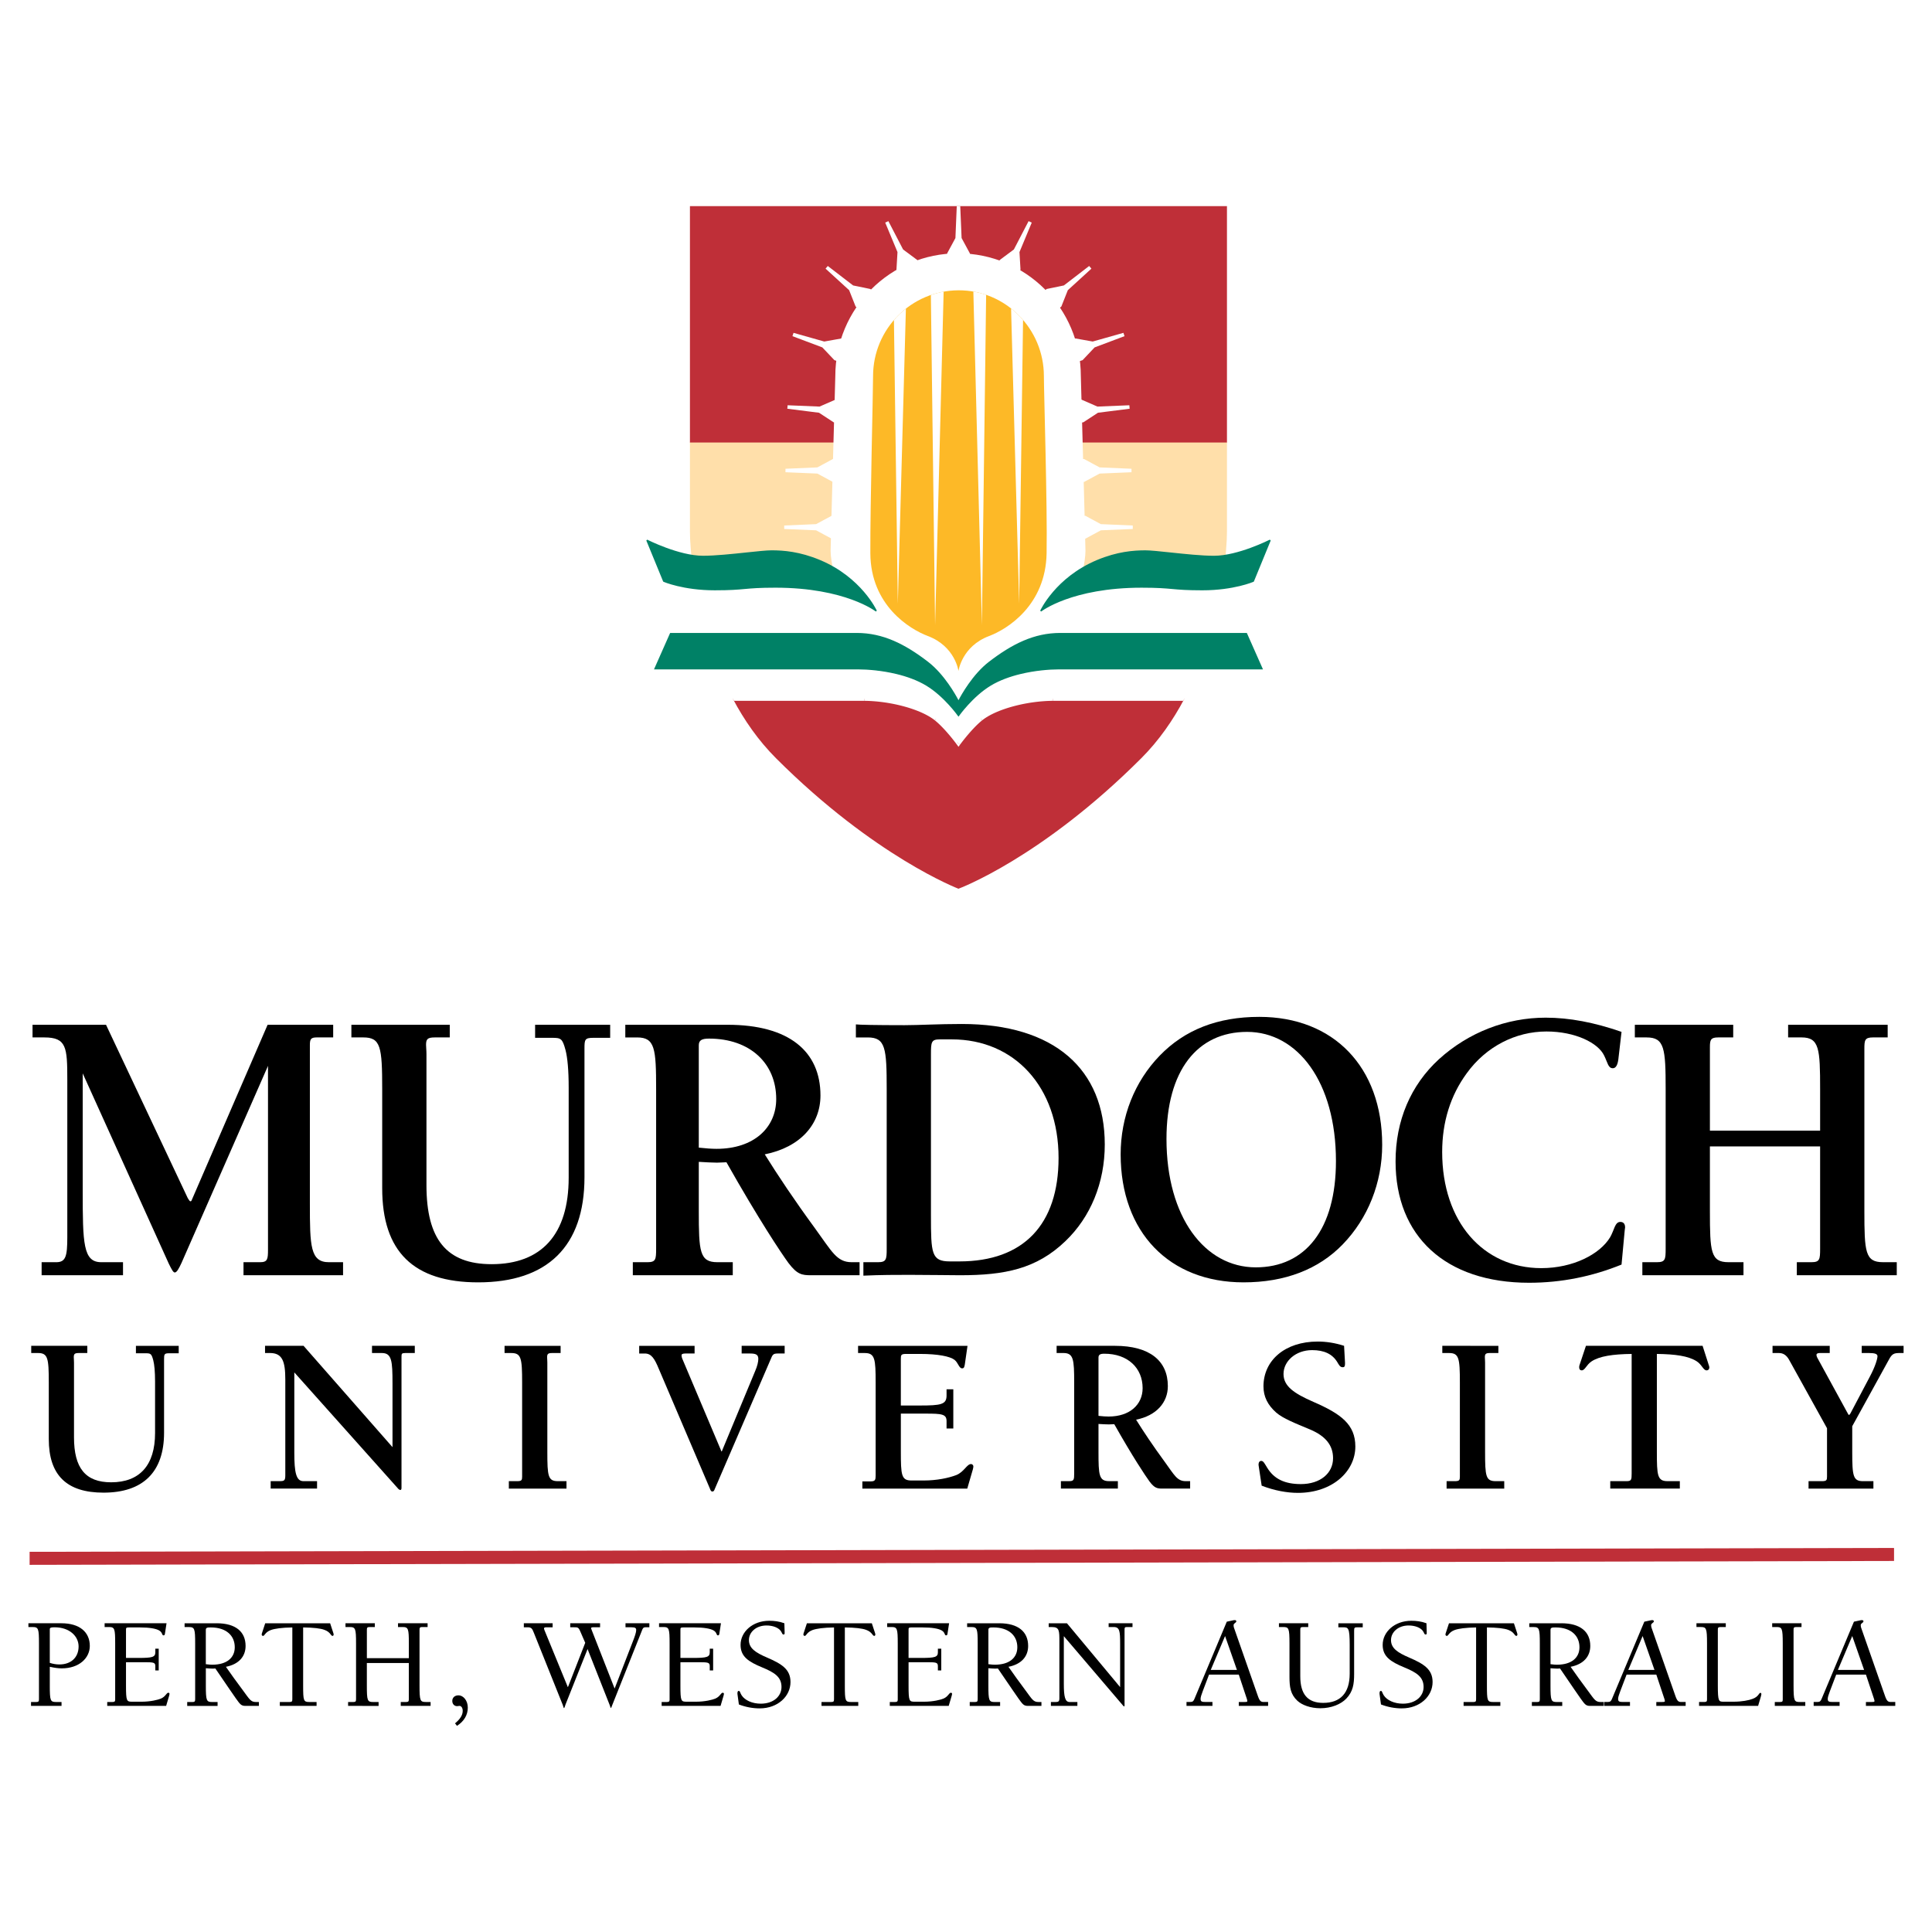 <?xml version="1.0" encoding="utf-8"?>
<!-- Generator: Adobe Illustrator 13.0.0, SVG Export Plug-In . SVG Version: 6.00 Build 14948)  -->
<!DOCTYPE svg PUBLIC "-//W3C//DTD SVG 1.0//EN" "http://www.w3.org/TR/2001/REC-SVG-20010904/DTD/svg10.dtd">
<svg version="1.0" id="Layer_1" xmlns="http://www.w3.org/2000/svg" xmlns:xlink="http://www.w3.org/1999/xlink" x="0px" y="0px"
	 width="192.756px" height="192.756px" viewBox="0 0 192.756 192.756" enable-background="new 0 0 192.756 192.756"
	 xml:space="preserve">
<g>
	<polygon fill-rule="evenodd" clip-rule="evenodd" fill="#FFFFFF" points="0,0 192.756,0 192.756,192.756 0,192.756 0,0 	"/>
	<path fill-rule="evenodd" clip-rule="evenodd" fill="#FFDFAA" d="M68.835,44.147h53.579c0,4.471,0,8.042,0,8.925
		c0,0.856-0.103,2.604-0.457,4.83l-52.709-0.347c-0.316-2.06-0.412-3.672-0.412-4.483C68.835,52.188,68.835,48.618,68.835,44.147
		L68.835,44.147z"/>
	<path fill-rule="evenodd" clip-rule="evenodd" fill="#FFDFAA" d="M122.414,44.087H68.835c0,0.04,0,0.08,0,0.12h53.579
		C122.414,44.167,122.414,44.127,122.414,44.087L122.414,44.087z"/>
	<path fill-rule="evenodd" clip-rule="evenodd" fill="#FFDFAA" d="M69.257,57.615l52.69,0.347c0.007-0.04,0.013-0.08,0.02-0.119
		l-52.729-0.347C69.245,57.535,69.25,57.575,69.257,57.615L69.257,57.615z"/>
	<path fill-rule="evenodd" clip-rule="evenodd" fill="#BF2F38" d="M68.835,20.568h26.79h26.789c0,0,0,13.9,0,23.579H68.835
		C68.835,34.468,68.835,20.568,68.835,20.568L68.835,20.568z"/>
	<path fill-rule="evenodd" clip-rule="evenodd" fill="#FFFFFF" d="M83.389,58.001c0,0-0.519-1.965-0.519-3.031
		c0-0.666,0.469-17.448,0.469-17.448c0-6.764,5.484-12.248,12.248-12.248s12.248,5.484,12.248,12.248c0,0,0.462,16.804,0.462,17.459
		c0,1.055-0.496,3.02-0.496,3.02l14.282-0.944c-0.538,3.864-1.871,9.543-4.951,14.452l-21.503,4.077l-21.317-3.829
		c-3.268-5.074-4.643-11.035-5.174-14.966L83.389,58.001L83.389,58.001z"/>
	<path fill-rule="evenodd" clip-rule="evenodd" fill="#BF2F38" d="M95.628,74.173c0,0,1.148-1.585,2.238-2.46
		c1.436-1.153,4.529-1.972,7.17-1.988c0.752-0.004,11.002-0.001,13.125,0c-1.123,2.121-2.532,4.161-4.3,5.928
		c-9.991,9.991-18.236,13.016-18.236,13.016s-8.373-3.191-18.206-13.024c-1.764-1.764-3.173-3.801-4.298-5.92
		c2.183-0.001,12.35-0.004,13.098,0c2.641,0.016,5.734,0.835,7.17,1.988C94.479,72.588,95.628,74.173,95.628,74.173L95.628,74.173z"
		/>
	<polygon fill-rule="evenodd" clip-rule="evenodd" fill="#FFFFFF" points="97.743,71.56 97.743,71.56 97.638,71.646 97.533,71.737 
		97.428,71.83 97.323,71.926 97.22,72.024 97.117,72.125 97.016,72.227 96.916,72.33 96.817,72.434 96.72,72.538 96.625,72.642 
		96.532,72.745 96.442,72.848 96.354,72.948 96.27,73.048 96.188,73.145 96.109,73.239 96.034,73.331 95.963,73.419 95.896,73.503 
		95.833,73.583 95.773,73.658 95.718,73.727 95.668,73.792 95.624,73.85 95.584,73.902 95.551,73.948 95.521,73.986 95.483,74.038 
		95.469,74.058 95.788,74.289 95.8,74.272 95.837,74.22 95.865,74.184 95.898,74.14 95.937,74.089 95.981,74.031 96.029,73.969 
		96.083,73.9 96.14,73.826 96.202,73.748 96.269,73.665 96.339,73.58 96.413,73.49 96.49,73.397 96.57,73.302 96.653,73.206 
		96.738,73.106 96.827,73.007 96.917,72.906 97.009,72.804 97.104,72.704 97.199,72.603 97.295,72.503 97.394,72.404 97.492,72.308 
		97.592,72.213 97.691,72.121 97.791,72.033 97.891,71.948 97.99,71.866 97.99,71.866 97.743,71.56 	"/>
	<polygon fill-rule="evenodd" clip-rule="evenodd" fill="#FFFFFF" points="105.035,69.527 105.035,69.527 104.783,69.532 
		104.528,69.541 104.271,69.554 104.014,69.571 103.756,69.594 103.496,69.62 103.235,69.65 102.977,69.685 102.718,69.724 
		102.459,69.767 102.202,69.813 101.946,69.864 101.692,69.918 101.441,69.976 101.193,70.037 100.947,70.103 100.706,70.171 
		100.468,70.243 100.233,70.317 100.005,70.396 99.78,70.477 99.561,70.562 99.348,70.648 99.141,70.738 98.939,70.832 
		98.745,70.927 98.559,71.026 98.379,71.127 98.207,71.231 98.045,71.338 97.89,71.447 97.743,71.56 97.99,71.866 98.122,71.764 
		98.265,71.663 98.417,71.564 98.578,71.466 98.747,71.371 98.924,71.278 99.109,71.186 99.301,71.097 99.5,71.01 99.706,70.926 
		99.917,70.845 100.134,70.767 100.356,70.691 100.584,70.618 100.815,70.548 101.051,70.482 101.29,70.419 101.532,70.359 
		101.777,70.302 102.024,70.249 102.274,70.2 102.525,70.155 102.777,70.112 103.03,70.075 103.285,70.041 103.537,70.011 
		103.791,69.985 104.043,69.964 104.295,69.946 104.544,69.933 104.792,69.925 105.037,69.922 105.037,69.922 105.035,69.527 	"/>
	<path fill-rule="evenodd" clip-rule="evenodd" fill="#FFFFFF" d="M118.265,69.527H118h-0.629l-0.817,0l-0.972,0h-1.089l-1.171,0
		h-1.217h-1.226h-1.2h-1.139h-1.04h-0.472h-0.435l-0.393,0h-0.345l-0.293,0l-0.238,0h-0.178l-0.113,0l0.002,0.395l0.111,0l0.178,0
		h0.238l0.293-0.001h0.345h0.393l0.435,0h0.472h1.04h1.139h1.2h1.226l1.217,0h1.171l1.089,0l0.972,0h0.817H118h0.056
		C118.126,69.79,118.196,69.659,118.265,69.527L118.265,69.527z"/>
	<path fill-rule="evenodd" clip-rule="evenodd" fill="#FFFFFF" d="M86.221,69.527L86.221,69.527l-0.113,0H85.93l-0.238,0l-0.293,0
		h-0.345l-0.392,0h-0.435h-0.472h-1.04h-1.139h-1.2H79.15h-1.217l-1.17,0h-1.089l-0.971,0l-0.818,0h-0.629h-0.238
		c0.069,0.132,0.139,0.263,0.209,0.394h0.028h0.629h0.818l0.971,0l1.089,0h1.17l1.217,0h1.226h1.2h1.139h1.04h0.472l0.435,0h0.392
		h0.345l0.293,0.001h0.238l0.178,0l0.112,0l0,0L86.221,69.527L86.221,69.527z"/>
	<polygon fill-rule="evenodd" clip-rule="evenodd" fill="#FFFFFF" points="93.513,71.56 93.513,71.56 93.366,71.447 93.211,71.338 
		93.048,71.231 92.877,71.127 92.697,71.026 92.51,70.927 92.316,70.832 92.115,70.738 91.908,70.648 91.695,70.562 91.476,70.477 
		91.251,70.396 91.022,70.317 90.788,70.243 90.55,70.171 90.309,70.103 90.063,70.037 89.814,69.976 89.563,69.918 89.31,69.864 
		89.054,69.813 88.797,69.767 88.539,69.724 88.279,69.685 88.021,69.65 87.76,69.62 87.5,69.594 87.242,69.571 86.984,69.554 
		86.728,69.541 86.473,69.532 86.221,69.527 86.219,69.922 86.464,69.925 86.712,69.933 86.961,69.946 87.213,69.964 87.465,69.985 
		87.718,70.011 87.971,70.041 88.226,70.075 88.479,70.112 88.73,70.155 88.982,70.2 89.231,70.249 89.479,70.302 89.724,70.359 
		89.966,70.419 90.205,70.482 90.441,70.548 90.673,70.618 90.899,70.691 91.122,70.767 91.339,70.845 91.55,70.926 91.756,71.01 
		91.955,71.097 92.147,71.186 92.332,71.278 92.509,71.371 92.678,71.466 92.839,71.564 92.992,71.663 93.134,71.764 93.266,71.866 
		93.266,71.866 93.513,71.56 	"/>
	<polygon fill-rule="evenodd" clip-rule="evenodd" fill="#FFFFFF" points="95.469,74.058 95.788,74.058 95.773,74.038 
		95.734,73.986 95.706,73.948 95.672,73.902 95.632,73.85 95.588,73.792 95.538,73.727 95.483,73.658 95.424,73.583 95.361,73.503 
		95.293,73.419 95.222,73.331 95.146,73.239 95.068,73.145 94.987,73.048 94.902,72.948 94.813,72.848 94.724,72.745 94.631,72.642 
		94.536,72.538 94.439,72.434 94.341,72.33 94.241,72.227 94.139,72.125 94.036,72.024 93.934,71.926 93.828,71.83 93.724,71.737 
		93.618,71.646 93.513,71.56 93.266,71.866 93.365,71.948 93.465,72.033 93.565,72.121 93.664,72.213 93.764,72.308 93.862,72.404 
		93.96,72.503 94.057,72.603 94.153,72.704 94.247,72.804 94.34,72.906 94.43,73.007 94.518,73.106 94.603,73.206 94.687,73.302 
		94.767,73.397 94.844,73.49 94.917,73.58 94.987,73.665 95.053,73.748 95.116,73.826 95.174,73.9 95.227,73.969 95.275,74.032 
		95.319,74.089 95.358,74.14 95.392,74.184 95.419,74.22 95.457,74.272 95.469,74.289 95.788,74.289 95.469,74.289 95.628,74.508 
		95.788,74.289 95.469,74.058 	"/>
	<path fill-rule="evenodd" clip-rule="evenodd" fill="#008166" d="M95.628,71.403c0,0,1.371-1.948,3.18-3.044
		c2.198-1.333,5.328-1.632,6.761-1.632c1.079,0,20.347,0,20.347,0l-1.559-3.517c0,0-17.156,0-18.595,0
		c-2.569,0-4.752,1.088-7.061,2.864c-1.847,1.421-3.074,3.917-3.074,3.917s-1.227-2.496-3.074-3.917
		c-2.309-1.776-4.491-2.864-7.061-2.864c-1.439,0-18.595,0-18.595,0l-1.559,3.517c0,0,19.268,0,20.347,0
		c1.432,0,4.562,0.299,6.76,1.632C94.257,69.455,95.628,71.403,95.628,71.403L95.628,71.403z"/>
	<path fill="#008166" d="M95.628,71.302c0.259-0.352,1.527-2.011,3.149-2.994c0.906-0.55,1.972-0.925,3.011-1.175
		c1.493-0.36,2.934-0.465,3.781-0.465h20.255l-1.506-3.397h-18.556c-1.276,0-2.457,0.27-3.604,0.761
		c-1.15,0.492-2.269,1.206-3.42,2.091c-1.835,1.412-3.053,3.889-3.057,3.896l-0.053,0.107l-0.054-0.107
		c-0.003-0.007-1.221-2.484-3.057-3.896c-1.15-0.885-2.27-1.599-3.419-2.091c-1.148-0.491-2.328-0.761-3.604-0.761H66.938
		l-1.505,3.397h20.255c0.847,0,2.288,0.105,3.78,0.465c1.04,0.25,2.104,0.625,3.011,1.175C94.101,69.291,95.37,70.95,95.628,71.302
		L95.628,71.302z M95.676,71.438l-0.048,0.067l-0.049-0.067c-0.004-0.005-1.364-1.938-3.163-3.028
		c-0.896-0.543-1.949-0.914-2.977-1.162c-1.48-0.357-2.911-0.461-3.752-0.461H65.248l0.037-0.084l1.559-3.517l0.016-0.036h18.634
		c1.293,0,2.488,0.274,3.651,0.771c1.16,0.497,2.288,1.215,3.446,2.106c1.635,1.258,2.783,3.344,3.038,3.833
		c0.255-0.488,1.402-2.575,3.037-3.833c1.159-0.891,2.286-1.609,3.446-2.106c1.162-0.497,2.358-0.771,3.651-0.771h18.634
		l0.016,0.036l1.559,3.517l0.037,0.084h-20.438c-0.842,0-2.272,0.104-3.753,0.461c-1.028,0.248-2.081,0.619-2.977,1.162
		C97.041,69.5,95.681,71.433,95.676,71.438L95.676,71.438z"/>
	<path fill-rule="evenodd" clip-rule="evenodd" fill="#FDB927" d="M86.835,55.196c0.023,5.198,3.925,7.579,5.733,8.259
		c2.738,1.029,3.06,3.489,3.06,3.489s0.321-2.46,3.059-3.489c1.809-0.68,5.644-3.062,5.733-8.259
		c0.083-4.717-0.271-16.066-0.271-17.669c0-4.713-3.813-8.584-8.521-8.563c-4.708,0.022-8.522,3.85-8.522,8.563
		C87.106,39.129,86.813,50.478,86.835,55.196L86.835,55.196z"/>
	<path fill-rule="evenodd" clip-rule="evenodd" fill="#FFFFFF" d="M89.188,31.932l0.388,28.301l0.806-29.44
		C89.948,31.134,89.548,31.515,89.188,31.932L89.188,31.932z"/>
	<path fill-rule="evenodd" clip-rule="evenodd" fill="#FFFFFF" d="M92.873,29.432l0.422,32.932L94.147,29.1
		C93.71,29.178,93.284,29.29,92.873,29.432L92.873,29.432z"/>
	<path fill-rule="evenodd" clip-rule="evenodd" fill="#FFFFFF" d="M102.07,31.92l-0.388,28.312l-0.807-29.457
		C101.31,31.118,101.71,31.501,102.07,31.92L102.07,31.92z"/>
	<path fill-rule="evenodd" clip-rule="evenodd" fill="#FFFFFF" d="M98.387,29.416l-0.423,32.948l-0.853-33.276
		C97.549,29.165,97.975,29.275,98.387,29.416L98.387,29.416z"/>
	<polygon fill-rule="evenodd" clip-rule="evenodd" fill="#FFFFFF" points="95.631,25.627 96.772,25.627 96.772,25.293 
		95.939,23.751 95.803,20.568 95.631,20.568 95.456,20.568 95.323,23.751 94.49,25.293 94.49,25.627 95.631,25.627 	"/>
	<polygon fill-rule="evenodd" clip-rule="evenodd" fill="#FFFFFF" points="83.426,46.94 83.426,45.799 83.091,45.799 81.55,46.632 
		78.367,46.768 78.367,46.94 78.367,47.115 81.55,47.249 83.091,48.082 83.426,48.082 83.426,46.94 	"/>
	<polygon fill-rule="evenodd" clip-rule="evenodd" fill="#FFFFFF" points="83.3,52.602 83.3,51.461 82.966,51.461 81.424,52.293 
		78.241,52.43 78.241,52.602 78.241,52.777 81.424,52.91 82.966,53.743 83.3,53.743 83.3,52.602 	"/>
	<polygon fill-rule="evenodd" clip-rule="evenodd" fill="#FFFFFF" points="83.608,41.029 83.704,39.892 83.371,39.864 
		81.764,40.565 78.581,40.433 78.566,40.604 78.552,40.779 81.713,41.179 83.179,42.138 83.512,42.166 83.608,41.029 	"/>
	<polygon fill-rule="evenodd" clip-rule="evenodd" fill="#FFFFFF" points="90.615,26.721 91.649,26.239 91.508,25.936 90.102,24.89 
		88.633,22.063 88.477,22.136 88.318,22.209 89.543,25.151 89.439,26.9 89.581,27.203 90.615,26.721 	"/>
	<polygon fill-rule="evenodd" clip-rule="evenodd" fill="#FFFFFF" points="86.354,29.92 87.087,29.046 86.831,28.832 85.115,28.479 
		82.588,26.537 82.478,26.668 82.366,26.802 84.719,28.951 85.364,30.58 85.62,30.794 86.354,29.92 	"/>
	<polygon fill-rule="evenodd" clip-rule="evenodd" fill="#FFFFFF" points="83.923,34.954 84.28,33.87 83.962,33.766 82.237,34.075 
		79.171,33.208 79.117,33.372 79.062,33.538 82.044,34.66 83.249,35.933 83.566,36.038 83.923,34.954 	"/>
	<polygon fill-rule="evenodd" clip-rule="evenodd" fill="#FFFFFF" points="107.83,46.94 107.83,45.799 108.164,45.799 
		109.706,46.632 112.89,46.768 112.89,46.94 112.89,47.115 109.706,47.249 108.164,48.082 107.83,48.082 107.83,46.94 	"/>
	<polygon fill-rule="evenodd" clip-rule="evenodd" fill="#FFFFFF" points="107.956,52.602 107.956,51.461 108.29,51.461 
		109.832,52.293 113.016,52.43 113.016,52.602 113.016,52.777 109.832,52.91 108.29,53.743 107.956,53.743 107.956,52.602 	"/>
	<polygon fill-rule="evenodd" clip-rule="evenodd" fill="#FFFFFF" points="107.648,41.029 107.552,39.892 107.886,39.864 
		109.491,40.565 112.675,40.433 112.689,40.604 112.704,40.779 109.544,41.179 108.077,42.138 107.744,42.166 107.648,41.029 	"/>
	<polygon fill-rule="evenodd" clip-rule="evenodd" fill="#FFFFFF" points="100.641,26.721 99.606,26.239 99.748,25.936 
		101.154,24.89 102.623,22.063 102.779,22.136 102.938,22.209 101.713,25.151 101.816,26.9 101.675,27.203 100.641,26.721 	"/>
	<polygon fill-rule="evenodd" clip-rule="evenodd" fill="#FFFFFF" points="104.902,29.92 104.169,29.046 104.425,28.832 
		106.142,28.479 108.667,26.537 108.778,26.668 108.891,26.802 106.537,28.951 105.892,30.58 105.636,30.794 104.902,29.92 	"/>
	<polygon fill-rule="evenodd" clip-rule="evenodd" fill="#FFFFFF" points="107.333,34.954 106.977,33.87 107.294,33.766 
		109.019,34.075 112.085,33.208 112.139,33.372 112.193,33.538 109.211,34.66 108.008,35.933 107.69,36.038 107.333,34.954 	"/>
	<path fill-rule="evenodd" clip-rule="evenodd" fill="#008166" d="M126.717,53.901l-1.676,4.082c0,0-1.954,0.845-5.085,0.845
		c-3.13,0-2.864-0.261-6.062-0.261c-6.993,0-10.054,2.388-10.054,2.388s1.509-3.299,5.639-5.024
		c2.007-0.838,3.616-0.958,4.799-0.958c1.182,0,4.702,0.542,6.844,0.542C123.542,55.515,126.717,53.901,126.717,53.901
		L126.717,53.901z"/>
	<path fill="#008166" d="M126.688,53.842l0.091,0.085l-1.676,4.082l-0.035,0.036c-0.006,0.002-1.967,0.851-5.111,0.851
		c-1.562,0-2.279-0.065-3-0.13v0c-0.725-0.065-1.454-0.131-3.062-0.131c-6.971,0-10.005,2.368-10.014,2.375l-0.101-0.081
		c0.005-0.01,1.52-3.322,5.674-5.058c1.009-0.421,1.918-0.662,2.723-0.798c0.806-0.135,1.508-0.166,2.102-0.166
		c0.505,0,1.437,0.099,2.505,0.212c1.432,0.152,3.112,0.33,4.339,0.33C123.526,55.448,126.678,53.846,126.688,53.842L126.688,53.842
		z M126.589,54.039c-0.67,0.322-3.349,1.542-5.467,1.542c-1.23,0-2.916-0.179-4.353-0.331c-1.062-0.113-1.989-0.211-2.491-0.211
		c-0.589,0-1.283,0.03-2.079,0.164c-0.797,0.134-1.696,0.373-2.694,0.789c-3.451,1.441-5.057,3.979-5.483,4.758
		c0.815-0.529,3.927-2.249,9.873-2.249c1.607,0,2.343,0.066,3.073,0.132v0c0.721,0.064,1.438,0.129,2.988,0.129
		c2.919,0,4.802-0.734,5.034-0.83L126.589,54.039L126.589,54.039z"/>
	<path fill-rule="evenodd" clip-rule="evenodd" fill="#008166" d="M64.545,53.901l1.676,4.082c0,0,1.954,0.845,5.085,0.845
		c3.13,0,2.864-0.261,6.061-0.261c6.994,0,10.054,2.388,10.054,2.388s-1.508-3.299-5.639-5.024
		c-2.007-0.838-3.617-0.958-4.798-0.958c-1.182,0-4.703,0.542-6.844,0.542C67.72,55.515,64.545,53.901,64.545,53.901L64.545,53.901z
		"/>
	<path fill="#008166" d="M64.673,54.039l1.599,3.894c0.232,0.095,2.115,0.83,5.034,0.83c1.551,0,2.268-0.065,2.988-0.129l0,0
		c0.731-0.066,1.466-0.132,3.073-0.132c5.947,0,9.058,1.72,9.874,2.249c-0.427-0.779-2.033-3.316-5.484-4.758
		c-0.998-0.417-1.897-0.655-2.694-0.789c-0.796-0.134-1.491-0.164-2.079-0.164c-0.502,0-1.429,0.098-2.492,0.211
		c-1.437,0.152-3.123,0.331-4.353,0.331C68.021,55.581,65.342,54.36,64.673,54.039L64.673,54.039z M64.483,53.927l0.091-0.085
		c0.009,0.004,3.162,1.606,5.565,1.606c1.227,0,2.907-0.178,4.339-0.33c1.068-0.113,2-0.212,2.505-0.212
		c0.593,0,1.295,0.03,2.101,0.166c0.805,0.136,1.715,0.376,2.723,0.798c4.154,1.735,5.669,5.048,5.673,5.058l-0.1,0.081
		c-0.009-0.006-3.043-2.375-10.014-2.375c-1.607,0-2.336,0.066-3.061,0.131l0,0c-0.72,0.065-1.437,0.13-3,0.13
		c-3.145,0-5.106-0.849-5.111-0.851l-0.035-0.036L64.483,53.927L64.483,53.927z"/>
	<path fill-rule="evenodd" clip-rule="evenodd" d="M10.578,102.242l8.159,17.303c0.118,0.197,0.197,0.314,0.276,0.314
		c0.079,0,0.119-0.117,0.197-0.314l7.489-17.303h6.543v1.262h-1.655c-0.591,0-0.67,0.195-0.67,0.787c0,0.158,0,0.395,0,0.631v14.662
		c0,0.197,0,0.355,0,0.514c0,4.217,0.039,5.832,1.892,5.832h1.419v1.301h-9.933v-1.301h1.656c0.749,0,0.788-0.314,0.788-1.26
		c0-0.08,0-0.158,0-0.277v-18.051l-8.632,19.668c-0.276,0.59-0.473,0.945-0.67,0.945c-0.157,0-0.315-0.314-0.591-0.867L8.252,107.09
		v11.666c0,5.322,0.04,7.174,1.853,7.174h2.168v1.301h-8.12v-1.301h1.458c0.946,0,1.104-0.59,1.104-2.482v-15.057
		c0-0.236,0-0.473,0-0.67c0-3.232-0.079-4.217-2.286-4.217H3.246v-1.262H10.578L10.578,102.242z"/>
	<path fill-rule="evenodd" clip-rule="evenodd" d="M44.873,102.242v1.262h-1.498c-0.749,0-0.867,0.195-0.867,0.748
		c0,0.236,0.04,0.512,0.04,0.906v13.086c0,5.361,1.971,7.883,6.503,7.883c4.967,0,7.686-2.955,7.686-8.631v-8.988
		c0-1.732-0.118-2.994-0.315-3.744c-0.315-1.182-0.473-1.221-1.379-1.221c-0.079,0-0.118,0-0.197,0h-1.458v-1.301h7.489v1.301H59.22
		c-0.867,0-0.907,0.156-0.907,1.064v12.848c0,6.898-3.705,10.486-10.603,10.486c-6.464,0-9.578-3.076-9.578-9.381v-9.895
		c0-4.256-0.158-5.162-1.892-5.162h-1.182v-1.262H44.873L44.873,102.242z"/>
	<path fill-rule="evenodd" clip-rule="evenodd" d="M72.595,102.242c6.109,0,9.263,2.641,9.263,7.055c0,2.877-2.01,5.164-5.558,5.873
		c1.301,2.09,2.956,4.572,5.006,7.371c1.695,2.324,2.168,3.389,3.666,3.389h0.788v1.301h-4.493c-0.118,0-0.236,0-0.354,0
		c-0.907,0-1.379-0.078-2.247-1.221c-0.749-1.025-2.957-4.336-6.188-10.051c-0.276,0-0.552,0.039-0.946,0.039
		c-0.473,0-1.104-0.039-1.813-0.08v4.889c0,4.059,0.079,5.123,1.852,5.123h1.538v1.301h-9.972v-1.301h1.458
		c0.828,0,0.867-0.275,0.867-1.34c0-0.078,0-0.156,0-0.275v-15.648c0-4.059-0.118-5.162-1.892-5.162h-1.183v-1.262H72.595
		L72.595,102.242z M71.491,114.619c3.744,0,5.952-2.129,5.952-4.967c0-3.549-2.602-6.031-6.701-6.031
		c-0.709,0-1.024,0.158-1.024,0.67V114.5C70.427,114.578,71.018,114.619,71.491,114.619L71.491,114.619z"/>
	<path fill-rule="evenodd" clip-rule="evenodd" d="M86.141,125.93h1.458c0.828,0,0.867-0.275,0.867-1.34c0-0.078,0-0.156,0-0.275
		v-15.648c0-4.1-0.118-5.162-1.892-5.162h-1.183v-1.301c0.276,0.039,1.932,0.078,4.848,0.078c1.458,0,3.39-0.119,5.715-0.119
		c9.263,0,14.269,4.533,14.269,12.021c0,3.824-1.419,7.254-3.941,9.658c-2.878,2.758-6.031,3.389-10.485,3.389
		c-1.301,0-2.956-0.039-5.045-0.039c-1.34,0-2.877,0-4.612,0.08V125.93L86.141,125.93z M92.881,105.158v15.609
		c0,0.156,0,0.314,0,0.473c0,3.822,0.039,4.611,1.892,4.611h0.946c6.385,0,9.894-3.666,9.894-10.326
		c0-7.096-4.415-11.826-10.643-11.826h-1.222C92.92,103.699,92.881,103.977,92.881,105.158L92.881,105.158z"/>
	<path fill-rule="evenodd" clip-rule="evenodd" d="M115.709,105.316c2.483-2.562,5.755-3.863,9.933-3.863
		c7.41,0,12.259,5.006,12.259,12.771c0,3.783-1.419,7.33-3.941,9.932c-2.404,2.484-5.755,3.785-9.894,3.785
		c-7.41,0-12.258-5.006-12.258-12.771C111.808,111.426,113.187,107.918,115.709,105.316L115.709,105.316z M116.38,113.633
		c0,7.805,3.823,12.811,8.907,12.811c4.967,0,8.001-3.824,8.001-10.604c0-7.883-3.822-12.889-8.868-12.889
		C119.454,102.951,116.38,106.814,116.38,113.633L116.38,113.633z"/>
	<path fill-rule="evenodd" clip-rule="evenodd" d="M161.465,105.672c-0.078,0.629-0.275,0.906-0.552,0.906
		c-0.473,0-0.512-0.553-0.866-1.262c-0.592-1.262-2.878-2.404-5.755-2.404c-3.074,0-6.031,1.498-7.962,4.178
		c-1.616,2.207-2.444,4.848-2.444,7.844c0,6.977,4.1,11.588,9.894,11.588c3.153,0,5.833-1.379,6.858-3.074
		c0.434-0.748,0.473-1.537,1.024-1.537c0.276,0,0.474,0.158,0.474,0.553c0,0.078-0.04,0.195-0.04,0.314l-0.315,3.389
		c-2.916,1.184-5.991,1.814-9.223,1.814c-8.356,0-13.322-4.652-13.322-12.102c0-4.059,1.497-7.607,4.335-10.207
		c2.957-2.682,6.74-4.139,10.643-4.139c2.365,0,4.848,0.473,7.567,1.418L161.465,105.672L161.465,105.672z"/>
	<path fill-rule="evenodd" clip-rule="evenodd" d="M172.923,102.242v1.262h-1.498c-0.749,0-0.827,0.236-0.827,0.984
		c0,0.197,0,0.395,0,0.67v7.646h10.996v-4.139c0-4.02-0.078-5.162-1.853-5.162h-1.34v-1.262h9.933v1.262h-1.458
		c-0.828,0-0.867,0.275-0.867,1.143c0,0.158,0,0.314,0,0.512v15.648c0,4.1,0.079,5.123,1.853,5.123h1.379v1.301h-9.972v-1.301h1.459
		c0.827,0,0.866-0.275,0.866-1.34c0-0.078,0-0.156,0-0.275v-9.934h-10.996v6.426c0,4.1,0.078,5.123,1.852,5.123h1.498v1.301h-10.09
		v-1.301h1.458c0.828,0,0.867-0.275,0.867-1.34c0-0.078,0-0.156,0-0.275v-15.648c0-4.059-0.118-5.162-1.892-5.162h-1.183v-1.262
		H172.923L172.923,102.242z"/>
	<path fill-rule="evenodd" clip-rule="evenodd" d="M8.709,134.273v0.719H7.855c-0.426,0-0.494,0.113-0.494,0.428
		c0,0.135,0.022,0.293,0.022,0.518v7.457c0,3.057,1.124,4.494,3.707,4.494c2.831,0,4.381-1.686,4.381-4.92v-5.123
		c0-0.988-0.068-1.707-0.18-2.133c-0.18-0.674-0.27-0.697-0.787-0.697c-0.045,0-0.067,0-0.112,0h-0.831v-0.742h4.269v0.742h-0.944
		c-0.494,0-0.517,0.09-0.517,0.607v7.322c0,3.932-2.112,5.977-6.043,5.977c-3.684,0-5.459-1.752-5.459-5.348v-5.639
		c0-2.426-0.09-2.943-1.078-2.943H3.115v-0.719H8.709L8.709,134.273z"/>
	<path fill-rule="evenodd" clip-rule="evenodd" d="M30.286,134.273l8.874,10.109v-6.357c0-2.223-0.067-3.033-1.056-3.033h-0.989
		v-0.719h4.269v0.719H40.44c-0.359,0-0.382,0.068-0.382,0.359c0,0.045,0,0.137,0,0.203v12.783c0,0.201,0,0.314-0.112,0.314
		c-0.09,0-0.18-0.068-0.27-0.18l-10.312-11.547v8.02c0,1.955,0.18,2.83,0.899,2.83h1.37v0.742h-4.628v-0.742h0.876
		c0.472,0,0.584-0.045,0.584-0.584v-9.547c0-1.82-0.292-2.652-1.527-2.652h-0.495v-0.719H30.286L30.286,134.273z"/>
	<path fill-rule="evenodd" clip-rule="evenodd" d="M55.933,134.273v0.719H55.08c-0.427,0-0.494,0.113-0.494,0.428
		c0,0.135,0.022,0.293,0.022,0.518v8.918c0,2.426,0.067,2.92,1.056,2.92h0.854v0.742h-5.751v-0.742h0.832
		c0.449,0,0.494-0.111,0.494-0.449c0-0.111,0-0.27,0-0.471v-8.92c0-2.426-0.09-2.943-1.079-2.943h-0.674v-0.719H55.933
		L55.933,134.273z"/>
	<path fill-rule="evenodd" clip-rule="evenodd" d="M69.299,134.273v0.766h-0.921c-0.27,0-0.382,0.066-0.382,0.178
		c0,0.09,0.022,0.227,0.112,0.428l3.797,8.986c0.045,0.135,0.067,0.18,0.09,0.18s0.045-0.068,0.09-0.18l3.258-7.84
		c0.225-0.518,0.314-0.943,0.314-1.213c0-0.428-0.248-0.539-0.832-0.539h-0.831v-0.766h4.291v0.766h-0.697
		c-0.494,0-0.517,0.156-0.719,0.627l-5.549,12.873c-0.067,0.18-0.112,0.27-0.247,0.27s-0.18-0.111-0.247-0.291l-5.1-11.951
		c-0.427-1.035-0.742-1.527-1.393-1.527h-0.562v-0.766H69.299L69.299,134.273z"/>
	<path fill-rule="evenodd" clip-rule="evenodd" d="M96.529,134.273l-0.27,1.865c-0.045,0.27-0.09,0.383-0.27,0.383
		c-0.314,0-0.382-0.562-0.764-0.855c-0.45-0.336-1.618-0.584-3.438-0.584h-1.393c-0.494,0-0.517,0.113-0.517,0.496
		c0,0.066,0,0.135,0,0.201v4.449h1.888c2.089,0,2.673-0.092,2.673-0.99v-0.629h0.674v3.91h-0.674v-0.742
		c0-0.697-0.494-0.74-2.089-0.74c-0.202,0-0.382,0-0.606,0h-1.865v3.75c0,2.383,0.045,2.922,1.056,2.922h1.235
		c1.303,0,2.471-0.248,3.235-0.539c0.786-0.314,1.056-1.102,1.482-1.102c0.112,0,0.225,0.113,0.225,0.225
		c0,0.045,0,0.135-0.045,0.293l-0.562,1.932H86.038v-0.719h0.831c0.449,0,0.494-0.158,0.494-0.584c0-0.09,0-0.225,0-0.359v-8.92
		c0-2.336-0.067-2.943-1.078-2.943H85.61v-0.719H96.529L96.529,134.273z"/>
	<path fill-rule="evenodd" clip-rule="evenodd" d="M111.237,134.273c3.482,0,5.279,1.506,5.279,4.021
		c0,1.641-1.146,2.943-3.168,3.348c0.741,1.191,1.685,2.605,2.854,4.201c0.966,1.326,1.235,1.932,2.089,1.932h0.449v0.742h-2.561
		c-0.067,0-0.135,0-0.202,0c-0.517,0-0.786-0.045-1.28-0.697c-0.428-0.584-1.686-2.471-3.527-5.729
		c-0.157,0-0.314,0.023-0.539,0.023c-0.271,0-0.629-0.023-1.034-0.045v2.785c0,2.314,0.046,2.92,1.057,2.92h0.876v0.742h-5.684
		v-0.742h0.831c0.472,0,0.494-0.156,0.494-0.764c0-0.045,0-0.09,0-0.156v-8.92c0-2.312-0.067-2.943-1.078-2.943h-0.674v-0.719
		H111.237L111.237,134.273z M110.608,141.328c2.134,0,3.392-1.213,3.392-2.83c0-2.021-1.482-3.438-3.818-3.438
		c-0.405,0-0.585,0.09-0.585,0.383v5.818C110.002,141.307,110.338,141.328,110.608,141.328L110.608,141.328z"/>
	<path fill-rule="evenodd" clip-rule="evenodd" d="M134.191,135.938c0,0.045,0,0.09,0,0.135c0,0.225-0.045,0.336-0.225,0.336
		c-0.27,0-0.359-0.203-0.562-0.539c-0.494-0.787-1.303-1.168-2.494-1.168c-1.64,0-2.853,1.102-2.853,2.381
		c0,1.213,1.033,1.932,2.987,2.785c2.741,1.191,4.179,2.248,4.179,4.449c0,2.471-2.269,4.627-5.729,4.627
		c-1.078,0-2.336-0.225-3.617-0.719l-0.292-1.932c0-0.066-0.022-0.111-0.022-0.156c0-0.248,0.112-0.383,0.27-0.383
		c0.225,0,0.337,0.27,0.606,0.697c0.675,1.1,1.73,1.617,3.348,1.617c1.933,0,3.213-1.078,3.213-2.584
		c0-1.281-0.741-2.201-2.269-2.854c-1.551-0.65-2.719-1.1-3.415-1.707c-0.832-0.742-1.259-1.572-1.259-2.605
		c0-2.584,2.135-4.471,5.415-4.471c0.854,0,1.729,0.135,2.628,0.426L134.191,135.938L134.191,135.938z"/>
	<path fill-rule="evenodd" clip-rule="evenodd" d="M149.493,134.273v0.719h-0.854c-0.427,0-0.494,0.113-0.494,0.428
		c0,0.135,0.022,0.293,0.022,0.518v8.918c0,2.426,0.067,2.92,1.057,2.92h0.854v0.742h-5.751v-0.742h0.831
		c0.449,0,0.494-0.111,0.494-0.449c0-0.111,0-0.27,0-0.471v-8.92c0-2.426-0.09-2.943-1.078-2.943h-0.675v-0.719H149.493
		L149.493,134.273z"/>
	<path fill-rule="evenodd" clip-rule="evenodd" d="M169.868,134.273l0.606,1.889c0.045,0.111,0.067,0.201,0.067,0.27
		c0,0.18-0.112,0.291-0.27,0.291c-0.337,0-0.472-0.584-1.011-0.92c-0.832-0.518-2.112-0.697-3.954-0.721v9.773
		c0,2.336,0.045,2.92,1.056,2.92h1.235v0.742h-6.941v-0.742h1.64c0.472,0,0.494-0.156,0.494-0.764c0-0.045,0-0.09,0-0.156v-11.773
		c-1.887,0.023-3.212,0.225-3.998,0.742c-0.517,0.338-0.652,0.898-0.989,0.898c-0.157,0-0.247-0.111-0.247-0.291
		c0-0.068,0-0.158,0.045-0.27l0.629-1.889H169.868L169.868,134.273z"/>
	<path fill-rule="evenodd" clip-rule="evenodd" d="M182.553,134.273v0.719h-0.988c-0.225,0-0.337,0.068-0.337,0.18
		c0,0.068,0.022,0.18,0.112,0.338l3.01,5.504c0.067,0.113,0.09,0.158,0.112,0.158c0.045,0,0.112-0.068,0.18-0.203l1.91-3.617
		c0.562-1.055,0.764-1.797,0.764-2.045c0-0.225-0.27-0.314-0.809-0.314h-0.764v-0.719h4.178v0.719h-0.517
		c-0.606,0-0.741,0.27-1.056,0.855l-3.55,6.447v2.561c0,2.426,0.09,2.92,1.078,2.92h1.034v0.742h-6.471v-0.742h1.349
		c0.449,0,0.494-0.111,0.494-0.449c0-0.111,0-0.27,0-0.471v-4.359l-3.797-6.852c-0.247-0.428-0.562-0.652-0.988-0.652h-0.651v-0.719
		H182.553L182.553,134.273z"/>
	<path fill-rule="evenodd" clip-rule="evenodd" d="M6.125,161.953c1.821,0,2.835,0.885,2.835,2.262c0,1.197-1.053,2.238-2.796,2.238
		c-0.338,0-0.728-0.053-1.196-0.156v1.871c0,1.51,0.052,1.641,0.625,1.641h0.546v0.389H3.095v-0.389h0.533
		c0.234,0,0.26-0.08,0.26-0.301c0-0.078,0-0.168,0-0.273v-5.266c0-1.469-0.052-1.639-0.625-1.639H2.834v-0.377H6.125L6.125,161.953z
		 M5.93,166.062c1.157,0,1.912-0.703,1.912-1.795c0-1.027-0.91-1.912-2.393-1.912c-0.338,0-0.481,0.027-0.481,0.195v3.355
		C5.292,166.01,5.604,166.062,5.93,166.062L5.93,166.062z"/>
	<path fill-rule="evenodd" clip-rule="evenodd" d="M16.615,161.953l-0.156,1.014c-0.013,0.117-0.039,0.195-0.143,0.195
		c-0.182,0-0.078-0.285-0.442-0.494c-0.312-0.182-0.962-0.299-1.912-0.299h-1.118c-0.26,0-0.273,0.053-0.273,0.246
		c0,0.039,0,0.08,0,0.117v2.68h1.261c1.353,0,1.665-0.078,1.665-0.559v-0.365h0.338v2.172h-0.338v-0.428
		c0-0.391-0.195-0.391-1.184-0.391c-0.052,0-0.221,0-0.507,0h-1.235v2.326c0,1.574,0.065,1.613,0.624,1.613h0.936
		c0.897,0,1.652-0.195,1.925-0.312c0.481-0.207,0.546-0.584,0.741-0.584c0.065,0,0.117,0.051,0.117,0.117
		c0,0.012-0.013,0.078-0.039,0.182l-0.299,1.014h-5.878v-0.389h0.533c0.169,0,0.26-0.041,0.26-0.209c0-0.039,0-0.156,0-0.365v-5.266
		c0-1.482-0.052-1.639-0.624-1.639h-0.429v-0.377H16.615L16.615,161.953z"/>
	<path fill-rule="evenodd" clip-rule="evenodd" d="M21.615,161.953c1.912,0,2.887,0.857,2.887,2.262
		c0,1.066-0.689,1.834-1.963,2.082c0.481,0.689,1.053,1.494,1.729,2.393c0.625,0.846,0.754,1.119,1.249,1.119h0.312v0.389h-1.209
		c-0.026,0-0.065,0-0.13,0c-0.429,0-0.533-0.156-0.962-0.754c-0.156-0.209-0.832-1.209-2.042-2.979c-0.104,0-0.195,0.014-0.26,0.014
		c-0.221,0-0.455-0.025-0.689-0.039v1.729c0,1.51,0.065,1.641,0.625,1.641h0.546v0.389h-3.03v-0.389h0.533
		c0.234,0,0.26-0.08,0.26-0.301c0-0.078,0-0.168,0-0.273v-5.266c0-1.469-0.052-1.639-0.624-1.639h-0.43v-0.377H21.615
		L21.615,161.953z M21.172,166.088c1.47,0,2.25-0.701,2.25-1.742c0-1.145-0.832-1.977-2.393-1.977c-0.338,0-0.495,0.014-0.495,0.246
		v3.422C20.834,166.076,21.042,166.088,21.172,166.088L21.172,166.088z"/>
	<path fill-rule="evenodd" clip-rule="evenodd" d="M32.937,161.953l0.312,0.949c0.026,0.078,0.039,0.131,0.039,0.182
		c0,0.064-0.052,0.131-0.104,0.131c-0.195,0-0.195-0.377-0.806-0.6c-0.403-0.154-1.105-0.232-2.133-0.246v5.799
		c0,1.51,0.039,1.641,0.611,1.641h0.729v0.389h-3.667v-0.389h0.988c0.234,0,0.26-0.08,0.26-0.301c0-0.078,0-0.168,0-0.273v-6.865
		c-1.041,0.014-1.755,0.117-2.146,0.26c-0.585,0.221-0.611,0.586-0.78,0.586c-0.065,0-0.13-0.066-0.13-0.131
		s0.013-0.117,0.039-0.182l0.312-0.949H32.937L32.937,161.953z"/>
	<path fill-rule="evenodd" clip-rule="evenodd" d="M37.396,161.953v0.377h-0.533c-0.234,0-0.26,0.078-0.26,0.299
		c0,0.078,0,0.17,0,0.287v2.521h4.188v-1.469c0-1.469-0.052-1.639-0.624-1.639H39.71v-0.377h2.952v0.377h-0.546
		c-0.234,0-0.26,0.078-0.26,0.299c0,0.078,0,0.17,0,0.287v5.252c0,1.523,0.065,1.641,0.624,1.641h0.481v0.389h-2.978v-0.389h0.546
		c0.234,0,0.26-0.08,0.26-0.301c0-0.078,0-0.168,0-0.273v-3.314h-4.188v2.248c0,1.51,0.052,1.641,0.625,1.641h0.546v0.389H34.73
		v-0.389h0.533c0.234,0,0.26-0.08,0.26-0.301c0-0.078,0-0.168,0-0.273v-5.266c0-1.469-0.052-1.639-0.625-1.639H34.47v-0.377H37.396
		L37.396,161.953z"/>
	<path fill-rule="evenodd" clip-rule="evenodd" d="M45.398,171.939c0.521-0.428,0.767-0.832,0.767-1.248
		c0-0.299-0.143-0.494-0.325-0.494c-0.065,0-0.156,0.027-0.234,0.027c-0.286,0-0.481-0.223-0.481-0.521
		c0-0.324,0.234-0.559,0.624-0.559c0.455,0,0.923,0.494,0.923,1.223s-0.364,1.365-1.079,1.82L45.398,171.939L45.398,171.939z"/>
	<path fill-rule="evenodd" clip-rule="evenodd" d="M55.136,161.953v0.402h-0.65c-0.13,0-0.208,0.039-0.208,0.105
		c0,0.025,0,0.078,0.039,0.168l2.289,5.58c0.026,0.076,0.039,0.115,0.052,0.115c0,0,0.026-0.039,0.052-0.115l1.678-4.305
		l-0.52-1.197c-0.156-0.352-0.26-0.352-0.56-0.352h-0.416v-0.402h2.978v0.402h-0.715c-0.117,0-0.182,0.039-0.182,0.078
		c0,0.014,0.013,0.078,0.065,0.209l2.237,5.709c0.026,0.064,0.039,0.104,0.052,0.104c0,0,0.013-0.039,0.039-0.104l1.756-4.539
		c0.221-0.559,0.351-0.949,0.351-1.184c0-0.207-0.117-0.273-0.481-0.273h-0.585v-0.402h2.38v0.402h-0.403
		c-0.221,0-0.273,0.145-0.364,0.391l-2.926,7.348c-0.065,0.156-0.117,0.324-0.143,0.324c-0.026,0-0.078-0.182-0.13-0.324
		l-2.198-5.566l-2.198,5.527c-0.065,0.17-0.104,0.363-0.156,0.363c-0.039,0-0.065-0.182-0.13-0.338l-2.887-7.203
		c-0.156-0.404-0.247-0.521-0.611-0.521h-0.377v-0.402H55.136L55.136,161.953z"/>
	<path fill-rule="evenodd" clip-rule="evenodd" d="M71.93,161.953l-0.156,1.014c-0.013,0.117-0.039,0.195-0.143,0.195
		c-0.182,0-0.078-0.285-0.442-0.494c-0.312-0.182-0.962-0.299-1.912-0.299h-1.118c-0.26,0-0.273,0.053-0.273,0.246
		c0,0.039,0,0.08,0,0.117v2.68h1.261c1.353,0,1.665-0.078,1.665-0.559v-0.365h0.338v2.172h-0.338v-0.428
		c0-0.391-0.195-0.391-1.184-0.391c-0.052,0-0.221,0-0.507,0h-1.235v2.326c0,1.574,0.065,1.613,0.624,1.613h0.937
		c0.897,0,1.651-0.195,1.924-0.312c0.481-0.207,0.546-0.584,0.741-0.584c0.065,0,0.117,0.051,0.117,0.117
		c0,0.012-0.013,0.078-0.039,0.182l-0.299,1.014h-5.878v-0.389h0.533c0.169,0,0.26-0.041,0.26-0.209c0-0.039,0-0.156,0-0.365v-5.266
		c0-1.482-0.052-1.639-0.624-1.639h-0.429v-0.377H71.93L71.93,161.953z"/>
	<path fill-rule="evenodd" clip-rule="evenodd" d="M78.282,162.824c0,0.039,0,0.078,0,0.104c0,0.105-0.013,0.145-0.117,0.145
		c-0.143,0-0.13-0.184-0.286-0.377c-0.234-0.301-0.754-0.521-1.404-0.521c-1.041,0-1.755,0.664-1.755,1.457
		c0,0.807,0.65,1.248,1.808,1.742c1.469,0.637,2.34,1.17,2.34,2.445c0,1.404-1.248,2.627-3.082,2.627
		c-0.676,0-1.392-0.131-2.068-0.391l-0.143-1.053c0-0.027,0-0.053,0-0.078c0-0.145,0.052-0.223,0.13-0.223
		c0.143,0,0.129,0.209,0.299,0.457c0.325,0.48,1.04,0.818,1.898,0.818c1.274,0,2.068-0.742,2.068-1.664
		c0-1.014-0.715-1.457-1.951-1.965c-1.353-0.559-2.133-1.078-2.133-2.236c0-1.301,1.197-2.406,2.861-2.406
		c0.481,0,0.976,0.053,1.509,0.248L78.282,162.824L78.282,162.824z"/>
	<path fill-rule="evenodd" clip-rule="evenodd" d="M86.982,161.953l0.312,0.949c0.026,0.078,0.039,0.131,0.039,0.182
		c0,0.064-0.052,0.131-0.104,0.131c-0.195,0-0.195-0.377-0.806-0.6c-0.403-0.154-1.105-0.232-2.133-0.246v5.799
		c0,1.51,0.039,1.641,0.611,1.641h0.728v0.389h-3.667v-0.389h0.988c0.234,0,0.26-0.08,0.26-0.301c0-0.078,0-0.168,0-0.273v-6.865
		c-1.04,0.014-1.755,0.117-2.146,0.26c-0.585,0.221-0.611,0.586-0.78,0.586c-0.065,0-0.13-0.066-0.13-0.131s0.013-0.117,0.039-0.182
		l0.312-0.949H86.982L86.982,161.953z"/>
	<path fill-rule="evenodd" clip-rule="evenodd" d="M94.692,161.953l-0.156,1.014c-0.013,0.117-0.039,0.195-0.143,0.195
		c-0.182,0-0.078-0.285-0.442-0.494c-0.312-0.182-0.962-0.299-1.912-0.299H90.92c-0.26,0-0.273,0.053-0.273,0.246
		c0,0.039,0,0.08,0,0.117v2.68h1.262c1.352,0,1.664-0.078,1.664-0.559v-0.365h0.338v2.172h-0.338v-0.428
		c0-0.391-0.195-0.391-1.183-0.391c-0.052,0-0.221,0-0.507,0h-1.235v2.326c0,1.574,0.065,1.613,0.624,1.613h0.936
		c0.897,0,1.652-0.195,1.925-0.312c0.481-0.207,0.546-0.584,0.741-0.584c0.065,0,0.117,0.051,0.117,0.117
		c0,0.012-0.013,0.078-0.039,0.182l-0.299,1.014h-5.878v-0.389h0.533c0.169,0,0.26-0.041,0.26-0.209c0-0.039,0-0.156,0-0.365v-5.266
		c0-1.482-0.052-1.639-0.624-1.639h-0.429v-0.377H94.692L94.692,161.953z"/>
	<path fill-rule="evenodd" clip-rule="evenodd" d="M99.691,161.953c1.912,0,2.887,0.857,2.887,2.262
		c0,1.066-0.689,1.834-1.964,2.082c0.481,0.689,1.054,1.494,1.73,2.393c0.624,0.846,0.754,1.119,1.248,1.119h0.312v0.389h-1.21
		c-0.025,0-0.064,0-0.13,0c-0.429,0-0.533-0.156-0.962-0.754c-0.156-0.209-0.833-1.209-2.042-2.979c-0.104,0-0.195,0.014-0.26,0.014
		c-0.222,0-0.456-0.025-0.689-0.039v1.729c0,1.51,0.064,1.641,0.624,1.641h0.547v0.389h-3.031v-0.389h0.533
		c0.234,0,0.26-0.08,0.26-0.301c0-0.078,0-0.168,0-0.273v-5.266c0-1.469-0.052-1.639-0.624-1.639h-0.429v-0.377H99.691
		L99.691,161.953z M99.249,166.088c1.47,0,2.25-0.701,2.25-1.742c0-1.145-0.832-1.977-2.393-1.977c-0.338,0-0.494,0.014-0.494,0.246
		v3.422C98.911,166.076,99.119,166.088,99.249,166.088L99.249,166.088z"/>
	<path fill-rule="evenodd" clip-rule="evenodd" d="M106.449,161.953l5.306,6.371v-4.342c0-1.223-0.039-1.652-0.637-1.652h-0.508
		v-0.377h2.38v0.377h-0.572c-0.221,0-0.221,0.078-0.221,0.324v7.465c0,0.092,0,0.131-0.039,0.131c-0.026,0-0.064-0.025-0.117-0.092
		l-5.903-6.918V168c0,1.301,0.13,1.809,0.571,1.809h0.781v0.389h-2.641v-0.389h0.495c0.26,0,0.351-0.066,0.351-0.365v-5.656
		c0-1.105,0-1.457-0.741-1.457h-0.325v-0.377H106.449L106.449,161.953z"/>
	<path fill-rule="evenodd" clip-rule="evenodd" d="M126.519,170.197h-2.926v-0.389h0.585c0.182,0,0.272-0.014,0.272-0.092
		c0-0.014-0.013-0.092-0.039-0.182l-0.818-2.459h-2.966l-0.624,1.639c-0.143,0.377-0.221,0.625-0.221,0.781
		c0,0.271,0.117,0.312,0.507,0.312h0.677v0.389h-2.588v-0.389h0.377c0.247,0,0.325-0.092,0.416-0.312l3.226-7.699l0.598-0.129
		c0.091-0.027,0.169-0.027,0.208-0.027c0.091,0,0.144,0.053,0.144,0.117c0,0.156-0.273,0.182-0.273,0.391
		c0,0.129,0.026,0.221,0.052,0.285l2.367,6.762c0.194,0.561,0.325,0.613,0.611,0.613h0.416V170.197L126.519,170.197z
		 M120.797,166.609h2.613l-1.184-3.381L120.797,166.609L120.797,166.609z"/>
	<path fill-rule="evenodd" clip-rule="evenodd" d="M130.523,161.953v0.377h-0.533c-0.234,0-0.26,0.078-0.26,0.273
		c0,0.078,0,0.182,0,0.312v4.33c0,1.781,0.728,2.652,2.288,2.652c1.704,0,2.641-0.975,2.641-2.912V164.1
		c0-1.705-0.144-1.744-0.65-1.744h-0.481v-0.402h2.432v0.402h-0.533c-0.286,0-0.325,0.039-0.325,0.34v4.316
		c0,1.027-0.116,1.756-0.78,2.457c-0.546,0.572-1.508,0.963-2.588,0.963c-0.988,0-1.847-0.324-2.302-0.754
		c-0.676-0.637-0.78-1.354-0.78-2.367v-3.342c0-1.535-0.077-1.639-0.624-1.639h-0.429v-0.377H130.523L130.523,161.953z"/>
	<path fill-rule="evenodd" clip-rule="evenodd" d="M142.344,162.824c0,0.039,0,0.078,0,0.104c0,0.105-0.014,0.145-0.117,0.145
		c-0.143,0-0.13-0.184-0.286-0.377c-0.234-0.301-0.754-0.521-1.404-0.521c-1.041,0-1.756,0.664-1.756,1.457
		c0,0.807,0.65,1.248,1.808,1.742c1.47,0.637,2.341,1.17,2.341,2.445c0,1.404-1.248,2.627-3.082,2.627
		c-0.676,0-1.392-0.131-2.067-0.391l-0.144-1.053c0-0.027,0-0.053,0-0.078c0-0.145,0.053-0.223,0.13-0.223
		c0.144,0,0.131,0.209,0.3,0.457c0.325,0.48,1.04,0.818,1.898,0.818c1.274,0,2.067-0.742,2.067-1.664
		c0-1.014-0.715-1.457-1.95-1.965c-1.353-0.559-2.133-1.078-2.133-2.236c0-1.301,1.196-2.406,2.861-2.406
		c0.48,0,0.975,0.053,1.508,0.248L142.344,162.824L142.344,162.824z"/>
	<path fill-rule="evenodd" clip-rule="evenodd" d="M151.043,161.953l0.312,0.949c0.025,0.078,0.039,0.131,0.039,0.182
		c0,0.064-0.052,0.131-0.104,0.131c-0.195,0-0.195-0.377-0.806-0.6c-0.403-0.154-1.105-0.232-2.133-0.246v5.799
		c0,1.51,0.039,1.641,0.611,1.641h0.728v0.389h-3.667v-0.389h0.988c0.234,0,0.26-0.08,0.26-0.301c0-0.078,0-0.168,0-0.273v-6.865
		c-1.04,0.014-1.755,0.117-2.146,0.26c-0.585,0.221-0.61,0.586-0.78,0.586c-0.064,0-0.13-0.066-0.13-0.131s0.013-0.117,0.039-0.182
		l0.312-0.949H151.043L151.043,161.953z"/>
	<path fill-rule="evenodd" clip-rule="evenodd" d="M155.775,161.953c1.911,0,2.887,0.857,2.887,2.262
		c0,1.066-0.689,1.834-1.964,2.082c0.481,0.689,1.054,1.494,1.729,2.393c0.624,0.846,0.755,1.119,1.248,1.119h0.312v0.389h-1.209
		c-0.026,0-0.065,0-0.13,0c-0.43,0-0.533-0.156-0.963-0.754c-0.156-0.209-0.832-1.209-2.041-2.979c-0.104,0-0.195,0.014-0.261,0.014
		c-0.221,0-0.455-0.025-0.689-0.039v1.729c0,1.51,0.065,1.641,0.625,1.641h0.546v0.389h-3.03v-0.389h0.533
		c0.234,0,0.26-0.08,0.26-0.301c0-0.078,0-0.168,0-0.273v-5.266c0-1.469-0.052-1.639-0.624-1.639h-0.429v-0.377H155.775
		L155.775,161.953z M155.333,166.088c1.47,0,2.25-0.701,2.25-1.742c0-1.145-0.833-1.977-2.394-1.977
		c-0.338,0-0.494,0.014-0.494,0.246v3.422C154.995,166.076,155.203,166.088,155.333,166.088L155.333,166.088z"/>
	<path fill-rule="evenodd" clip-rule="evenodd" d="M168.177,170.197h-2.926v-0.389h0.585c0.183,0,0.273-0.014,0.273-0.092
		c0-0.014-0.014-0.092-0.039-0.182l-0.819-2.459h-2.965l-0.625,1.639c-0.143,0.377-0.221,0.625-0.221,0.781
		c0,0.271,0.117,0.312,0.508,0.312h0.676v0.389h-2.588v-0.389h0.377c0.247,0,0.325-0.092,0.416-0.312l3.226-7.699l0.598-0.129
		c0.092-0.027,0.169-0.027,0.208-0.027c0.092,0,0.144,0.053,0.144,0.117c0,0.156-0.273,0.182-0.273,0.391
		c0,0.129,0.026,0.221,0.053,0.285l2.366,6.762c0.195,0.561,0.325,0.613,0.611,0.613h0.416V170.197L168.177,170.197z
		 M162.455,166.609h2.613l-1.183-3.381L162.455,166.609L162.455,166.609z"/>
	<path fill-rule="evenodd" clip-rule="evenodd" d="M172.182,161.953v0.377h-0.533c-0.234,0-0.26,0.078-0.26,0.273
		c0,0.078,0,0.182,0,0.312v5.252c0,1.588,0.091,1.613,0.572,1.613c0.025,0,0.039,0,0.052,0h0.937c0.846,0,1.547-0.143,1.911-0.285
		c0.625-0.234,0.611-0.6,0.78-0.6c0.053,0,0.092,0.053,0.092,0.131c0,0.014-0.014,0.078-0.039,0.195l-0.286,0.975h-5.892v-0.389
		h0.533c0.234,0,0.261-0.08,0.261-0.273c0-0.078,0-0.184,0-0.301v-5.266c0-1.535-0.078-1.639-0.624-1.639h-0.43v-0.377H172.182
		L172.182,161.953z"/>
	<path fill-rule="evenodd" clip-rule="evenodd" d="M179.737,161.953v0.377h-0.533c-0.233,0-0.26,0.078-0.26,0.273
		c0,0.078,0,0.182,0,0.312v5.252c0,1.574,0.078,1.641,0.624,1.641h0.546v0.389h-3.043v-0.389h0.533c0.234,0,0.261-0.066,0.261-0.262
		c0-0.09,0-0.182,0-0.312v-5.266c0-1.535-0.078-1.639-0.625-1.639h-0.429v-0.377H179.737L179.737,161.953z"/>
	<path fill-rule="evenodd" clip-rule="evenodd" d="M189.09,170.197h-2.926v-0.389h0.586c0.182,0,0.272-0.014,0.272-0.092
		c0-0.014-0.013-0.092-0.039-0.182l-0.819-2.459h-2.965l-0.624,1.639c-0.143,0.377-0.221,0.625-0.221,0.781
		c0,0.271,0.116,0.312,0.507,0.312h0.676v0.389h-2.588v-0.389h0.378c0.247,0,0.324-0.092,0.416-0.312l3.225-7.699l0.599-0.129
		c0.091-0.027,0.169-0.027,0.208-0.027c0.091,0,0.143,0.053,0.143,0.117c0,0.156-0.272,0.182-0.272,0.391
		c0,0.129,0.025,0.221,0.052,0.285l2.366,6.762c0.195,0.561,0.325,0.613,0.611,0.613h0.416V170.197L189.09,170.197z
		 M183.368,166.609h2.614l-1.184-3.381L183.368,166.609L183.368,166.609z"/>
	<polygon fill="#BF2F38" points="2.954,154.824 188.969,154.438 188.969,155.738 2.954,156.125 2.954,154.824 	"/>
</g>
</svg>

